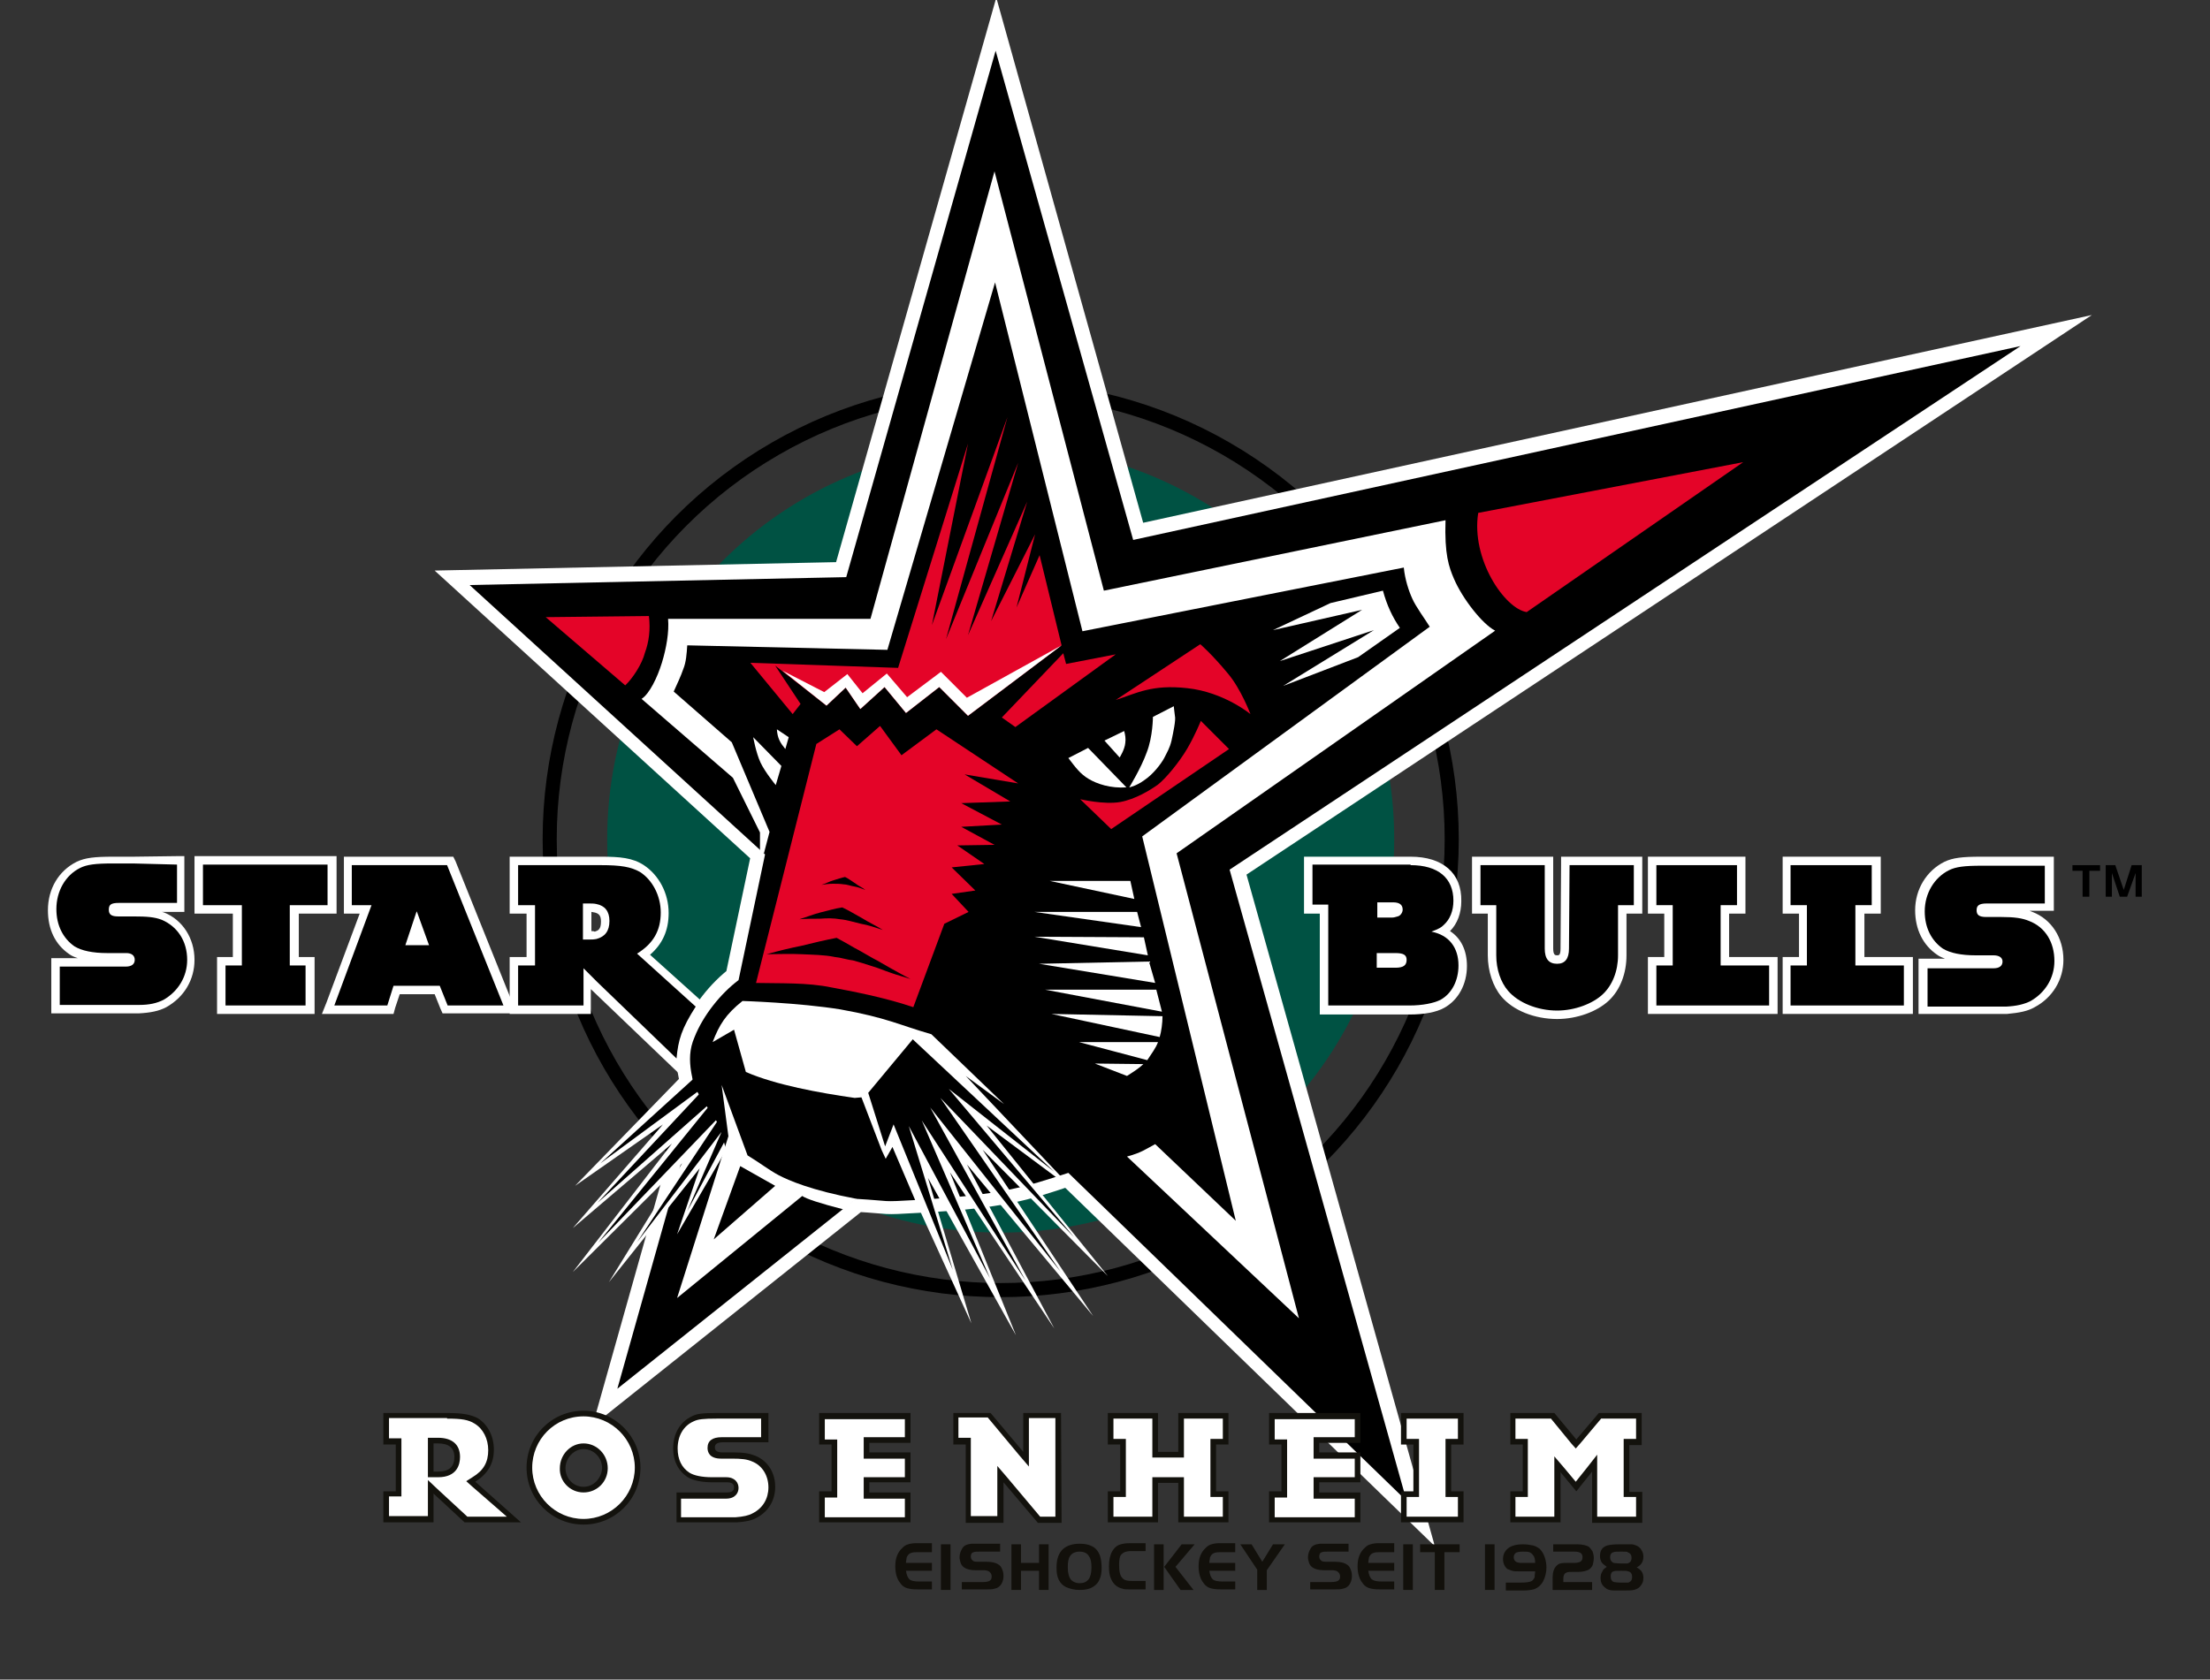 <?xml version="1.0" encoding="utf-8"?>
<!-- Generator: Adobe Illustrator 19.0.1, SVG Export Plug-In . SVG Version: 6.00 Build 0)  -->
<!DOCTYPE svg PUBLIC "-//W3C//DTD SVG 1.1//EN" "http://www.w3.org/Graphics/SVG/1.1/DTD/svg11.dtd">
<svg version="1.1" id="Ebene_1" xmlns="http://www.w3.org/2000/svg" xmlns:xlink="http://www.w3.org/1999/xlink" x="0px" y="0px"
	 viewBox="0 0 392 298" enable-background="new 0 0 392 298" xml:space="preserve">
<rect x="0" y="0" width="392" height="298" fill="#333333" stroke="none"/>
<g>
	<defs>
		<rect id="SVGID_1_" x="-127" y="-98" width="566.9" height="566.9"/>
	</defs>
	<clipPath id="SVGID_2_">
		<use xlink:href="#SVGID_1_"  overflow="visible"/>
	</clipPath>
	<path clip-path="url(#SVGID_2_)" fill="#005243" d="M247.3,148.9c0,38.5-31.2,69.8-69.8,69.8c-38.5,0-69.8-31.2-69.8-69.8
		c0-38.5,31.2-69.8,69.8-69.8C216,79.1,247.3,110.3,247.3,148.9"/>
	
		<circle clip-path="url(#SVGID_2_)" fill="none" stroke="#000000" stroke-width="2.5" stroke-miterlimit="10" cx="177.5" cy="148.9" r="80"/>
	<path clip-path="url(#SVGID_2_)" fill="#FFFFFF" d="M189.6,207.9l60,58.2l-31.4-112l140.3-92.9L201,95.7L176.7,8.8l-26.5,93.4
		l-66.8,1.4l52.4,47.8l-4.7,22.3c-3.2,2.4-6.3,6.3-7.8,10.1c-1.9,4.3,0.1,8.1,0.5,12l-14.2,50.4l42.3-33.7c6.8,0.4,4,0.6,10.9,0.2
		C178,211.9,181.8,210.5,189.6,207.9"/>
	<path clip-path="url(#SVGID_2_)" fill="none" stroke="#FFFFFF" stroke-width="5" stroke-miterlimit="6" d="M189.6,207.9l60,58.2
		l-31.4-112l140.3-92.9L201,95.7L176.7,8.8l-26.5,93.4l-66.8,1.4l52.4,47.8l-4.7,22.3c-3.2,2.4-6.3,6.3-7.8,10.1
		c-1.9,4.3,0.1,8.1,0.5,12l-14.2,50.4l42.3-33.7c6.8,0.4,4,0.6,10.9,0.2C178,211.9,181.8,210.5,189.6,207.9z"/>
	<path clip-path="url(#SVGID_2_)" d="M189.5,208.1l60,58.2l-31.4-112l140.3-92.9L201,95.8L176.6,9l-26.5,93.4l-66.8,1.4l52.4,47.8
		l-4.7,22.3c-3.2,2.4-6.3,6.3-7.8,10.1c-1.9,4.3,0.1,8.1,0.5,12l-14.2,50.4l42.3-33.7c6.8,0.4,4,0.6,10.9,0.2
		C177.9,212,181.7,210.6,189.5,208.1"/>
	<path clip-path="url(#SVGID_2_)" fill="#FFFFFF" d="M128.8,204l-8.7,15l4-11.7L108,227.5l13-21.1l-19.4,19.3l17.6-22.8l-17.6,15
		l16-18.4L102,210.4l20.4-21c0.4,4.8,3.5,6.8,5.3,10.7L128.8,204z"/>
	<path clip-path="url(#SVGID_2_)" fill="#FFFFFF" d="M136.5,147.6l-6.7-15.9l-10.3-9c0.5-1.1,1.3-2.8,1.7-4c0.5-1.2,0.6-2.7,0.7-4.2
		l35.5,0.8l19.1-65.2L192,112l57-11.3c0.2,2.1,0.9,4.2,1.5,5.5c0.6,1.4,2.3,3.7,3.1,5l-51,37.2l16.6,68.2L204.9,203
		c-1.7,0.9-2.4,1.5-5,2.2l30.5,28.7l-21.7-82.5l56.5-39.5c-2.3-1.2-5.8-5.7-7.3-9.2c-0.9-2.1-1.7-4.3-1.5-10.4l-60.6,12.5
		l-19.4-74.4l-22,79.4h-35.9c0.2,2.3-0.3,5.2-1.1,7.8c-0.8,2.6-2.2,5.5-3.6,6.4l16.2,14l4.8,9.7v3.6l0.7,0.1L136.5,147.6z"/>
	<path clip-path="url(#SVGID_2_)" fill="#FFFFFF" d="M138.1,208.5c-1.7-0.9-3.5-2.3-5.5-3.5l-4.6-12.5l1.2,9.1l-9.1,28.7l22.2-18.1
		c0.7,0.5,3.1,1.3,7.4,2.4l2.2-1.9C143.9,211.2,139.8,209.4,138.1,208.5"/>
	<polygon clip-path="url(#SVGID_2_)" fill="#E40428" points="188.3,114.5 184.4,98.5 180.3,107.8 183.6,94.8 175.8,110.2 182.2,89 
		171.7,112.7 180.6,82.1 167.8,113.4 178.7,74 165.3,110.9 171.7,78.7 159.3,118.5 133.1,117.6 140.6,126.7 142,124.9 137.5,118.1 
		146.6,125.2 150,122 152.6,125.8 156.9,121.9 160.7,126.5 166.6,121.9 171.7,127 	"/>
	<polygon clip-path="url(#SVGID_2_)" fill="#FFFFFF" points="188.3,114.5 171.5,123.8 166.9,119.2 160.9,123.7 157.3,119.5 153,123 
		150.3,119.6 146.2,122.8 138.8,119 146.6,125.2 150,122 152.6,125.8 156.9,121.9 160.7,126.5 166.6,121.9 171.7,127 	"/>
	<path clip-path="url(#SVGID_2_)" fill="#E40428" d="M180.6,139l-14.5-9.6l-6.2,4.6l-3.8-5.2l-4.1,3.6l-3.1-3l-4.1,2.6l-10.7,42.4
		c4.2,0.1,9.1-0.1,13.4,0.8c3.2,0.6,9.2,1.7,14.5,3.5l5.5-14.8l4.3-2.1l-3-3.2l4.2-0.6l-4.2-4.1l5.8-0.6l-4.8-3.3l6.6-0.1l-5.9-3.2
		l7.2-0.4l-7.2-3.8l8.7-0.3l-8.1-4.8L180.6,139z"/>
	<path clip-path="url(#SVGID_2_)" d="M149.6,156.9c0.6,0,1.3,0.3,2,0.4c0.6,0.1,1.4,0.4,1.9,0.6c-0.5-0.4-1.2-0.7-1.7-1.1
		c-0.6-0.4-1.3-0.9-1.9-1.2c-0.6,0.1-1.4,0.4-2.1,0.6c-0.7,0.2-1.4,0.6-2.1,0.8c0.6-0.1,1.4-0.2,2-0.2
		C148.3,156.8,149,156.8,149.6,156.9"/>
	<path clip-path="url(#SVGID_2_)" d="M149,163.1c1.2,0.1,2.4,0.5,3.7,0.8c1.2,0.2,2.7,0.7,3.9,1.1c-1.1-0.7-2.6-1.4-3.7-2.1
		c-1.1-0.6-2.4-1.4-3.5-1.9c-1.4,0.2-2.6,0.6-3.9,0.9c-1.2,0.3-2.4,0.8-3.7,1.2c1.2-0.1,2.5-0.1,3.7-0.1
		C146.7,162.9,147.9,162.9,149,163.1"/>
	<path clip-path="url(#SVGID_2_)" d="M148.1,169.8c-1.9-0.4-4-0.4-6-0.5c-1.9-0.1-4.1,0-6.1,0c2.1-0.6,4.2-1.1,6.2-1.5
		c2-0.5,4.1-1,6.2-1.4c1.1,0.6,2.2,1.2,3.2,1.8c1,0.5,2.1,1.2,3.2,1.8c1,0.5,2.1,1.2,3.2,1.8c1.1,0.6,2.3,1.3,3.5,1.9
		c-1.2-0.4-2.4-0.7-3.5-1.1c-1.2-0.4-2.3-0.9-3.4-1.2c-1.2-0.4-2.2-0.7-3.3-1C150.3,170.3,149.2,169.9,148.1,169.8"/>
	<path clip-path="url(#SVGID_2_)" fill="#FFFFFF" d="M202.8,188.8l-8.6-0.1l5.7,2.2C201,190.2,202.1,189.5,202.8,188.8"/>
	<path clip-path="url(#SVGID_2_)" fill="#FFFFFF" d="M205.4,184.9h-14l12.1,3.2C204.2,187,205,186,205.4,184.9"/>
	<path clip-path="url(#SVGID_2_)" fill="#FFFFFF" d="M206.2,180.3l-19.7-0.4l19.2,4.1C206,183,206.2,181.5,206.2,180.3"/>
	<polygon clip-path="url(#SVGID_2_)" fill="#FFFFFF" points="206.1,179.5 205.1,175.6 185.4,175.6 	"/>
	<polygon clip-path="url(#SVGID_2_)" fill="#FFFFFF" points="203.8,170.6 184.3,171 204.9,174.4 	"/>
	<polygon clip-path="url(#SVGID_2_)" fill="#FFFFFF" points="202.9,166.3 183.5,166.2 203.6,169.5 	"/>
	<polygon clip-path="url(#SVGID_2_)" fill="#FFFFFF" points="201.7,161.8 183.5,161.8 202.4,164.5 	"/>
	<polygon clip-path="url(#SVGID_2_)" fill="#FFFFFF" points="200.5,156.3 186.2,156.3 201.2,159.5 	"/>
	<path clip-path="url(#SVGID_2_)" fill="#FFFFFF" d="M149.1,179.1c-7.4-1.2-17.4-1.5-17.4-1.5c-3,2.4-4.1,4.2-5.3,7.3l3.8-2.2
		l2.1,7.5c5.3,2.3,13,3.7,19.3,4.6l1.2-0.1l3.6,9.4l0.7,1.5l1.2-2.1l4.1,9.6l9.9,21.7l-7.7-25.8l15.6,27.9l-11.7-28.9l18.5,27.7
		l-15.5-29.1l22.4,26.9L174.3,204l22.2,22.4L175,199.7l15.6,11.6l-19.3-20.4l6.8,5l-12.9-12.4C159.3,181.8,157.4,180.6,149.1,179.1"
		/>
	<path clip-path="url(#SVGID_2_)" fill="#E40428" d="M309.2,82l-38.4,26.6c-3.9-0.6-9.9-9.4-8.6-17.6L309.2,82z"/>
	<path clip-path="url(#SVGID_2_)" fill="#FFFFFF" d="M248.3,111.4c-1.3-1.9-2.3-4-3-6.6L236,107l-10.2,4.8l15.8-3.6l-14.6,9.1
		l16.7-5.5l-16.1,9.9l13.3-5.1L248.3,111.4z"/>
	<path clip-path="url(#SVGID_2_)" fill="#E40428" d="M115.1,109.3l-18.3,0.2l14.1,12.1c1.3-1.2,3-3.8,3.5-5.8
		C115.1,113.9,115.4,111.7,115.1,109.3"/>
	<polygon clip-path="url(#SVGID_2_)" fill="#E40428" points="188.6,115.9 189.1,117.8 197.9,116.1 180.1,129 177.7,127.3 	"/>
	<path clip-path="url(#SVGID_2_)" fill="#E40428" d="M218,132.9l-20.9,14.2l-5.5-5.3c0,0,4.2,1,7.1,0.5c2.7-0.5,5.3-2.1,6.7-3.1
		c1.4-1.1,3.8-4,5.2-6.4c1.4-2.4,2.4-4.9,2.4-4.9L218,132.9z"/>
	<path clip-path="url(#SVGID_2_)" fill="#E40428" d="M212.9,114.3l-15,9.9c3.7-1.2,6.4-2.8,12.7-2.1c6.5,0.7,11.2,4.6,11.2,4.6
		s-1.7-4.5-4-7.2C214.9,116,212.9,114.3,212.9,114.3"/>
	<path clip-path="url(#SVGID_2_)" fill="#FFFFFF" d="M208.2,125.3l-3.7,1.9c0,0,0,3.5-1.1,6.3c-1,2.8-3.1,6.2-3.1,6.2
		s1.2-0.2,2.7-1.3c1.5-1,2.9-2.8,3.5-3.9c0.5-1,1-1.8,1.3-3.1c0.3-1.4,0.8-3.7,0.6-4.4C208.3,126.3,208.2,125.3,208.2,125.3"/>
	<path clip-path="url(#SVGID_2_)" fill="#FFFFFF" d="M193,132.7l-3.5,1.8c1.3,1.7,2.1,2.8,3.6,3.7c1.5,0.9,3.9,1.7,6.7,1.5
		L193,132.7z"/>
	<path clip-path="url(#SVGID_2_)" fill="#FFFFFF" d="M199.4,129.7l-3.5,1.7l2.7,3c0,0,0.9-1.4,1-2.6
		C199.7,131.1,199.6,130.4,199.4,129.7"/>
	<path clip-path="url(#SVGID_2_)" fill="#FFFFFF" d="M139.9,130.8l-2.1-1.4c0.1,1.6,0.6,2.4,1.5,3.5L139.9,130.8z"/>
	<path clip-path="url(#SVGID_2_)" fill="#FFFFFF" d="M133.6,130.8l5,5.1l-1,3.4c0,0-1.9-2.3-2.7-4
		C134.1,133.6,133.6,130.8,133.6,130.8"/>
	<polygon clip-path="url(#SVGID_2_)" points="161.9,184.4 154,193.9 157,203.4 158.5,199.5 169,225.3 161.2,199.8 175.6,226.8 
		163.5,198.8 181.9,227.2 165,196.5 188.1,225.6 166.8,194.8 190.5,219.5 168.3,193.2 187,207.9 	"/>
	<polygon clip-path="url(#SVGID_2_)" points="127.8,191.5 128.5,199.8 128.7,202.2 121.9,214.9 128,200.8 113,220.4 128.2,197.5 
		106.1,220.5 126.7,195.1 106,213.4 125.9,192.1 106.5,206.4 124,190.5 	"/>
	<polygon clip-path="url(#SVGID_2_)" points="137.5,210.4 126.6,219.9 131.3,206.9 	"/>
	<path clip-path="url(#SVGID_2_)" d="M341.2,179.2v-8.3h12.4c0.8,0,0.8-0.2,0.8-0.4c0-0.2-0.3-0.3-0.8-0.3h-3.2
		c-2.6,0-4.8-0.5-6.2-1.3c-2.3-1.6-3.6-4.2-3.6-7.3c0-3.5,1.8-6.5,4.7-7.9c1.4-0.6,2.9-0.9,6.2-0.9h12.1v8.3h-11c-1,0-1,0.2-1,0.5
		c0,0.2,0,0.4,1,0.4h2.7c2.4,0,3.8,0.2,5.2,0.8c3.1,1.2,5,4.1,5,7.8c0,3.3-1.7,6.1-4.6,7.7c-1.2,0.6-2.6,0.9-4.7,1.1l0,0H341.2z"/>
	<path clip-path="url(#SVGID_2_)" fill="#FFFFFF" d="M362.7,153.5v6.8h-10.3c-1.4,0-1.8,0.4-1.8,1.2c0,0.8,0.4,1.2,1.7,1.2h2.7
		c2.3,0,3.7,0.2,4.9,0.7c2.9,1.1,4.5,3.8,4.5,7.1c0,3-1.6,5.6-4.2,7.1c-1.2,0.6-2.5,0.9-4.4,1H354h-12.1v-6.8h11.7
		c1,0,1.6-0.4,1.6-1.2c0-0.7-0.6-1.1-1.6-1.1h-3.2c-2.5,0-4.5-0.4-5.8-1.2c-2-1.4-3.2-3.7-3.2-6.6c0-3.2,1.7-6,4.3-7.3
		c1.2-0.6,2.7-0.8,5.8-0.8h3.6H362.7 M364.2,152h-1.5H355h-3.6c-3.4,0-5,0.2-6.5,0.9c-3.2,1.6-5.2,4.9-5.2,8.6
		c0,3.4,1.4,6.2,3.9,7.9l0,0l0,0c0.4,0.3,0.9,0.5,1.4,0.7h-3.2h-1.5v1.5v6.8v1.5h1.5H354h1.8h0.1l0.1,0c2.2-0.2,3.7-0.5,4.9-1.2
		c3.2-1.7,5.1-4.9,5.1-8.4c0-3.9-2.1-7.2-5.5-8.5c-0.2-0.1-0.3-0.1-0.5-0.2h2.8h1.5v-1.5v-6.8V152z"/>
	<polygon clip-path="url(#SVGID_2_)" points="316.9,179.2 316.9,170.6 319.8,170.6 319.8,161.4 316.9,161.4 316.9,152.7 
		332.8,152.7 332.8,161.4 329.9,161.4 329.9,170.6 338.5,170.6 338.5,179.2 	"/>
	<path clip-path="url(#SVGID_2_)" fill="#FFFFFF" d="M332,153.5v7.1h-2.9v10.7h8.6v7.1h-20.1v-7.1h2.9v-10.7h-2.9v-7.1H332z
		 M333.5,152H332h-14.3h-1.5v1.5v7.1v1.5h1.5h1.4v7.7h-1.4h-1.5v1.5v7.1v1.5h1.5h20.1h1.5v-1.5v-7.1v-1.5h-1.5h-7.1v-7.7h1.4h1.5
		v-1.5v-7.1V152z"/>
	<polygon clip-path="url(#SVGID_2_)" points="293,179.2 293,170.6 295.9,170.6 295.9,161.4 293,161.4 293,152.7 308.8,152.7 
		308.8,161.4 306,161.4 306,170.6 314.5,170.6 314.5,179.2 	"/>
	<path clip-path="url(#SVGID_2_)" fill="#FFFFFF" d="M308.1,153.5v7.1h-2.9v10.7h8.6v7.1h-20v-7.1h2.9v-10.7h-2.9v-7.1H308.1z
		 M309.6,152h-1.5h-14.3h-1.5v1.5v7.1v1.5h1.5h1.4v7.7h-1.4h-1.5v1.5v7.1v1.5h1.5h20h1.5v-1.5v-7.1v-1.5h-1.5h-7.1v-7.7h1.4h1.5
		v-1.5v-7.1V152z"/>
	<path clip-path="url(#SVGID_2_)" d="M276.2,180c-3.7,0-7.3-1.5-9.3-3.7c-1.4-1.7-2.3-4.2-2.3-6.8v-8.1h-2.8v-8.6h12.9v15.5
		c0,2,1,2,1.4,2c0.4,0,1.3,0,1.3-2l0.1-15.5h12.9v8.6h-2.8v8.1c0,3-1.1,5.7-2.9,7.5C282.9,178.8,279.5,180,276.2,180"/>
	<path clip-path="url(#SVGID_2_)" fill="#FFFFFF" d="M289.8,153.5v7.1H287v8.9c0,2.8-1,5.3-2.7,6.9c-1.8,1.7-5,2.9-8.1,2.9
		c-3.5,0-6.9-1.4-8.7-3.5c-1.3-1.5-2.1-3.8-2.1-6.3v-8.9h-2.8v-7.1H274v14.8c0,1.8,0.7,2.7,2.2,2.7c1.4,0,2.1-0.9,2.1-2.7l0.1-14.8
		H289.8 M291.3,152h-1.5h-11.4h-1.5l0,1.5l-0.1,14.8c0,1.2-0.3,1.2-0.6,1.2c-0.3,0-0.7,0-0.7-1.2v-14.8V152H274h-11.4h-1.5v1.5v7.1
		v1.5h1.5h1.3v7.4c0,2.8,0.9,5.5,2.4,7.3c2.1,2.5,5.9,4,9.9,4c3.5,0,7.1-1.3,9.2-3.3c2-1.9,3.1-4.8,3.1-8v-7.4h1.3h1.5v-1.5v-7.1
		V152z"/>
	<path clip-path="url(#SVGID_2_)" d="M234.9,179.2v-17.9h-2.8v-8.6h18.1c5.3,0,8.4,2.6,8.4,7.1c0,2-0.7,3.7-1.9,4.9
		c-0.2,0.2-0.4,0.4-0.7,0.6c2.3,1.1,3.5,3.2,3.5,6.1c0,2.9-1.4,5.5-3.6,6.8c-1.2,0.7-3.4,1.1-5.8,1.1H234.9z M247.4,170.9
		c1.3,0,1.3-0.3,1.3-0.6c0-0.2,0-0.5-1.3-0.5h-2.5v1.1H247.4z M246.8,162.1c0.3,0,0.4,0,0.7-0.2c0.2-0.1,0.4-0.3,0.4-0.5
		c0-0.3,0-0.5-1-0.5h-2.1v1.2H246.8z"/>
	<path clip-path="url(#SVGID_2_)" fill="#FFFFFF" d="M250.2,153.5c4.9,0,7.6,2.3,7.6,6.3c0,1.8-0.6,3.3-1.7,4.3
		c-0.5,0.5-0.9,0.7-2.2,1.2c3.1,0.6,4.8,2.8,4.8,6c0,2.7-1.2,5-3.2,6.1c-1.2,0.6-3.2,1-5.5,1h-3.2h-11.2v-17.9h-2.8v-7.1h14H250.2
		 M244.2,162.8h2.3h0.4c0.4,0,0.6-0.1,1-0.2c0.5-0.1,0.9-0.7,0.9-1.2c0-0.9-0.6-1.3-1.7-1.3h-0.1h-0.4h-2.3V162.8 M244.2,171.7h2.7
		h0.6c1.4,0,2-0.4,2-1.4c0-0.9-0.6-1.2-2-1.2h-0.6h-2.7V171.7 M250.2,152h-3.4h-14h-1.5v1.5v7.1v1.5h1.5h1.3v16.4v1.5h1.5h11.2h3.2
		c2.6,0,4.8-0.4,6.2-1.2c2.5-1.4,4-4.2,4-7.4c0-2.7-1-4.9-3-6.2c1.3-1.3,2-3.2,2-5.3C259.3,154.9,255.9,152,250.2,152"/>
	<path clip-path="url(#SVGID_2_)" d="M79,179.1l-1.4-3.5h-7.2l-1.1,3.5H58.2l6.6-17.8h-3.1v-8.6h18.1l10.6,26.4H79z M75,167l-1.1-3
		l-1,3H75z"/>
	<path clip-path="url(#SVGID_2_)" fill="#FFFFFF" d="M79.3,153.5l10,24.9h-9.9l-1.4-3.5H74h-4.2l-1.1,3.5h-9.4l6.6-17.8h-3.5v-7.1
		H74H79.3z M71.9,167.7H74h2.1l-2.1-5.8l-0.1-0.2L71.9,167.7 M80.4,152h-1H74H62.5H61v1.5v7.1v1.5h1.5h1.3l-5.9,15.8l-0.8,2h2.2h9.4
		h1.1l0.3-1.1l0.8-2.4H74h3.1l1,2.5l0.4,0.9h1h9.9h2.2l-0.8-2.1l-10-24.9L80.4,152z"/>
	<polygon clip-path="url(#SVGID_2_)" points="39.2,179.1 39.2,170.6 42.1,170.6 42.1,161.4 35.2,161.4 35.2,152.7 58.8,152.7 
		58.8,161.4 52.2,161.4 52.2,170.6 55,170.6 55,179.1 	"/>
	<path clip-path="url(#SVGID_2_)" fill="#FFFFFF" d="M58.1,153.4v7.2h-6.7v10.7h2.8v7.1H40v-7.1h2.9v-10.7H36v-7.2H58.1z
		 M59.6,151.9h-1.5H36h-1.5v1.5v7.2v1.5H36h5.3v7.7H40h-1.5v1.5v7.1v1.5H40h14.3h1.5v-1.5v-7.1v-1.5h-1.5h-1.3v-7.7h5.2h1.5v-1.5
		v-7.2V151.9z"/>
	<path clip-path="url(#SVGID_2_)" d="M9.8,179.1v-8.3h12.4c0.4,0,0.8-0.1,0.8-0.4c0-0.2,0-0.4-0.8-0.4H19c-2.8,0-4.9-0.4-6.2-1.3
		c-2.3-1.7-3.5-4.2-3.5-7.3c0-3.6,1.7-6.5,4.7-7.9c1.4-0.6,2.9-0.9,6.2-0.9h3.6l8.5-0.1v8.3h-11c-0.9,0-1,0.1-1,0.1c0,0,0,0.1,0,0.3
		c0,0.3,0,0.5,1,0.5h2.7c2.2,0,3.7,0.1,5.2,0.7c3.1,1.3,4.9,4.2,4.9,7.8c0,3.3-1.7,6.1-4.6,7.8c-1.3,0.6-2.7,1-4.7,1l0,0H9.8z"/>
	<path clip-path="url(#SVGID_2_)" fill="#FFFFFF" d="M31.4,153.4v6.8H21.1c-1.4,0-1.8,0.3-1.8,1.2c0,0.9,0.5,1.2,1.7,1.2h2.7
		c2.3,0,3.7,0.1,5,0.6c2.8,1.2,4.5,3.8,4.5,7.1c0,3-1.6,5.6-4.2,7.1c-1.2,0.6-2.5,0.9-4.3,0.9h-1.9H10.6v-6.8h11.7
		c1,0,1.6-0.4,1.6-1.2c0-0.8-0.6-1.2-1.5-1.2H19c-2.5,0-4.5-0.4-5.8-1.2c-2-1.4-3.2-3.7-3.2-6.6c0-3.2,1.6-6,4.2-7.3
		c1.2-0.6,2.7-0.8,5.8-0.8h3.6L31.4,153.4 M32.9,151.9l-1.5,0l-7.7,0.1h-3.6c-3.4,0-5,0.2-6.5,0.9c-3.2,1.6-5.1,4.8-5.1,8.6
		c0,3.4,1.3,6.1,3.8,7.8l0,0l0,0c0.4,0.3,0.9,0.5,1.5,0.7h-3.3H9.1v1.5v6.8v1.5h1.5h12.1h1.9h0l0,0c2-0.1,3.6-0.4,4.9-1.1l0,0l0,0
		c3.2-1.8,5-4.9,5-8.4c0-3.8-2.1-7.1-5.4-8.4c-0.1,0-0.2-0.1-0.4-0.1h2.5h1.5v-1.5v-6.8V151.9z"/>
	<path clip-path="url(#SVGID_2_)" d="M105.2,174.8l-1.1-1.1v5.5H91.2v-8.6h3v-9.2h-3v-8.6h15.4c3.8,0,5.6,0.3,7.3,1.3
		c2.5,1.6,4,4.6,4,7.8c0,3.1-1.2,5.5-3.7,7.4l10.1,9.2l-0.3,0.5c-2.4,3.8-2.9,5.6-3.3,8.9l-0.2,1.5L105.2,174.8z M104.4,166
		c0.5,0,0.9,0,1.2-0.1c1.2-0.3,1.7-1,1.7-2.5c0-1.3-0.5-2-1.7-2.3c-0.4-0.1-0.8-0.1-1.2-0.1h-0.3v5H104.4z"/>
	<path clip-path="url(#SVGID_2_)" fill="#FFFFFF" d="M106.6,153.5c3.5,0,5.3,0.3,6.9,1.2c2.2,1.4,3.7,4.2,3.7,7.2
		c0,3.2-1.3,5.5-4.2,7.3l10.4,9.4c-2.5,3.9-3.1,5.9-3.4,9.2l-14.1-13.6l-2.4-2.4v6.6H91.9v-7.1h3v-10.7h-3v-7.1h13.8H106.6
		 M103.4,166.7h1c0.5,0,0.9,0,1.4-0.1c1.5-0.4,2.3-1.4,2.3-3.2c0-1.7-0.8-2.7-2.3-3c-0.4-0.1-0.9-0.1-1.4-0.1h-1V166.7 M106.6,152
		h-0.8H91.9h-1.5v1.5v7.1v1.5h1.5h1.5v7.7h-1.5h-1.5v1.5v7.1v1.5h1.5h11.4h1.5v-1.5v-2.9l14,13.4l2.2,2.1l0.3-3
		c0.3-2.9,0.7-4.7,3.2-8.6l0.7-1.1l-0.9-0.8l-9-8.1c2.2-1.9,3.3-4.3,3.3-7.4c0-3.5-1.7-6.7-4.4-8.5l0,0l0,0
		C112.2,152.2,110,152,106.6,152 M104.9,165.2v-3.4c0.2,0,0.4,0.1,0.6,0.1c0.7,0.2,1.1,0.5,1.1,1.6c0,1.4-0.5,1.6-1.1,1.8
		C105.3,165.2,105.1,165.2,104.9,165.2"/>
	<polygon clip-path="url(#SVGID_2_)" points="369.4,154.5 367.6,154.5 367.6,153.5 372.5,153.5 372.5,154.5 370.6,154.5 
		370.6,159.1 369.4,159.1 	"/>
	<polygon clip-path="url(#SVGID_2_)" points="375.2,153.5 376.7,157.9 378.1,153.5 379.9,153.5 379.9,159.1 378.8,159.1 
		378.8,154.9 377.3,159.1 376,159.1 374.6,154.9 374.6,159.1 373.5,159.1 373.5,153.5 	"/>
	<path clip-path="url(#SVGID_2_)" fill="#FFFFFF" d="M82.7,269.7l-6.2-5.8v5.8h-7.9v-4.5h2.2v-9.3h-2.2v-4.6h10.8
		c2.7,0,4,0.2,5.1,0.9c1.6,1,2.6,3,2.6,5.1c0,2.3-0.9,3.9-3,5.2l-0.6,0.4l7.7,6.8H82.7z M76.4,261.6h1.3c2.2,0,3.4-1,3.4-3.1
		c0-1.3-0.6-2.9-3.4-2.9h-1.3V261.6z"/>
	<path clip-path="url(#SVGID_2_)" fill="#13120D" d="M79.3,251.7c2.6,0,3.8,0.2,4.9,0.9c1.5,0.9,2.4,2.7,2.4,4.7
		c0,2.1-0.8,3.6-2.8,4.8l-1.1,0.7l1,0.9l6.2,5.4h-7l-5.3-4.9l-1.7-1.6v2.3v4.1H69v-3.5h1.2h1v-1v-8.3v-1h-1H69v-3.6H79.3
		 M75.9,262.1h1h0.8c3.4,0,3.9-2.3,3.9-3.6c0-2.2-1.4-3.4-3.9-3.4h-0.8h-1v1v5V262.1 M79.3,250.7H68v5.6h2.2v8.3H68v5.5h8.9V265
		l5.5,5.1h10l-8.1-7.2c2.2-1.4,3.3-3.2,3.3-5.7c0-2.4-1.1-4.5-2.9-5.6C83.5,251,82.1,250.7,79.3,250.7 M76.9,261.1v-5h0.8
		c1.9,0,2.9,0.8,2.9,2.4c0,1.7-0.9,2.6-2.9,2.6H76.9z"/>
	<path clip-path="url(#SVGID_2_)" fill="#FFFFFF" d="M103.5,270.1c-5.3,0-9.6-4.3-9.6-9.6c0-5.3,4.3-9.6,9.6-9.6
		c5.3,0,9.6,4.3,9.6,9.6C113.1,265.8,108.8,270.1,103.5,270.1 M103.5,256.6c-2.1,0-3.7,1.7-3.7,3.9c0,2.1,1.7,3.8,3.7,3.8
		c2.1,0,3.8-1.7,3.8-3.8C107.2,258.3,105.5,256.6,103.5,256.6"/>
	<path clip-path="url(#SVGID_2_)" fill="#13120D" d="M103.5,251.3c5,0,9.1,4.1,9.1,9.1c0,5-4.1,9.1-9.1,9.1c-5,0-9.1-4.1-9.1-9.1
		C94.4,255.4,98.4,251.3,103.5,251.3 M103.5,264.8c2.4,0,4.3-1.9,4.3-4.3c0-2.4-1.9-4.4-4.3-4.4c-2.3,0-4.2,2-4.2,4.4
		C99.2,262.8,101.1,264.8,103.5,264.8 M103.5,250.3c-5.6,0-10.1,4.5-10.1,10.1c0,5.6,4.5,10.1,10.1,10.1c5.6,0,10.1-4.5,10.1-10.1
		C113.6,254.9,109.1,250.3,103.5,250.3 M103.5,263.8c-1.8,0-3.2-1.5-3.2-3.3c0-1.8,1.5-3.4,3.2-3.4c1.8,0,3.3,1.5,3.3,3.4
		C106.7,262.3,105.3,263.8,103.5,263.8"/>
	<path clip-path="url(#SVGID_2_)" fill="#FFFFFF" d="M120.4,269.7v-4.3h8.5c1.6,0,1.7-1.1,1.7-1.4c0-0.3-0.1-1.4-1.7-1.4h-2.5
		c-1.9,0-3.3-0.3-4.3-0.9c-1.5-1-2.3-2.6-2.3-4.7c0-2.4,1.1-4.3,3.1-5.2c0.9-0.5,1.9-0.6,4.3-0.6h8.3v4.3h-7.5c-0.6,0-2,0-2,1.4
		c0,1.4,1.4,1.4,1.9,1.4h2c1.7,0,2.7,0.2,3.7,0.5c2,0.8,3.2,2.8,3.2,5c0,2.2-1.1,4-3.1,5c-0.8,0.4-1.8,0.7-3.2,0.7
		c-0.3,0-0.5,0-1.2,0H120.4z"/>
	<path clip-path="url(#SVGID_2_)" fill="#13120D" d="M135,251.7v3.3h-7c-1.6,0-2.5,0.6-2.5,1.9c0,0.7,0.3,1.9,2.4,1.9h2
		c1.6,0,2.6,0.1,3.5,0.5c1.8,0.7,2.9,2.5,2.9,4.6c0,2-1,3.7-2.8,4.6c-0.7,0.4-1.7,0.6-3,0.7c-0.3,0-0.4,0-1.3,0h-8.4v-3.3h8
		c1.6,0,2.2-1,2.2-1.9c0-0.9-0.6-1.9-2.2-1.9h-2.5c-1.8,0-3.2-0.3-4-0.8c-1.4-0.9-2.1-2.4-2.1-4.3c0-2.2,1-4,2.8-4.8
		c0.8-0.4,1.8-0.5,4.1-0.5h2.8H135 M136,250.7h-6h-2.8c-2.4,0-3.6,0.1-4.5,0.6c-2.1,1-3.3,3.1-3.3,5.7c0,2.2,0.9,4,2.6,5.1
		c1,0.6,2.5,0.9,4.5,0.9h2.5c0.8,0,1.2,0.3,1.2,0.9c0,0.6-0.4,0.9-1.2,0.9h-9v5.3h9.4c0.9,0,1.1,0,1.4,0c1.4-0.1,2.5-0.3,3.4-0.8
		c2.1-1.1,3.3-3.1,3.3-5.5c0-2.5-1.3-4.6-3.5-5.5c-1-0.4-2-0.6-3.8-0.6h-2c-1,0-1.4-0.3-1.4-0.9c0-0.6,0.4-0.9,1.5-0.9h8V250.7z"/>
	<polygon clip-path="url(#SVGID_2_)" fill="#FFFFFF" points="145.7,269.7 145.7,265.1 147.9,265.1 147.9,255.8 145.7,255.8 
		145.7,251.2 161,251.2 161,255.5 153.6,255.5 153.6,258.3 161,258.3 161,262.6 153.6,262.6 153.6,265.4 161,265.4 161,269.7 	"/>
	<path clip-path="url(#SVGID_2_)" fill="#13120D" d="M160.5,251.7v3.3h-6.3h-1v1v1.8v1h1h6.3v3.3h-6.3h-1v1v1.8v1h1h6.3v3.3h-14.2
		v-3.5h1.2h1v-1v-8.3v-1h-1h-1.2v-3.6H160.5z M161.5,250.7h-16.2v5.6h2.2v8.3h-2.2v5.5h16.2v-5.3h-7.3v-1.8h7.3v-5.3h-7.3V256h7.3
		V250.7z"/>
	<polygon clip-path="url(#SVGID_2_)" fill="#FFFFFF" points="184.3,269.7 177.5,261.6 177.5,269.7 171.8,269.7 171.8,255.8 
		169.6,255.8 169.6,251.2 175.5,251.2 182.1,259 182.1,251.2 187.7,251.2 187.7,269.7 	"/>
	<path clip-path="url(#SVGID_2_)" fill="#13120D" d="M187.2,251.7l0,17.4h-2.7l-5.8-6.9l-1.8-2.1v2.7v6.2h-4.7v-12.9v-1h-1h-1.2
		v-3.6h5.2l5.5,6.6l1.8,2.1v-2.7v-5.9H187.2z M188.2,250.7h-6.7v6.9l-5.8-6.9h-6.6v5.6h2.2v13.9h6.7v-7.2l6.1,7.2h4.2L188.2,250.7z"
		/>
	<polygon clip-path="url(#SVGID_2_)" fill="#FFFFFF" points="209.5,269.7 209.5,262.7 204.9,262.7 204.9,269.7 197,269.7 197,265.1 
		199.2,265.1 199.2,255.8 197,255.8 197,251.2 204.9,251.2 204.9,258.2 209.5,258.2 209.5,251.2 217.4,251.2 217.4,255.8 
		215.2,255.8 215.2,265.1 217.4,265.1 217.4,269.7 	"/>
	<path clip-path="url(#SVGID_2_)" fill="#13120D" d="M216.9,251.7v3.6h-1.2h-1v1v8.3v1h1h1.2v3.5H210v-6v-1h-1h-3.6h-1v1v6h-6.9
		v-3.5h1.2h1v-1v-8.3v-1h-1h-1.2v-3.6h6.9v5.9v1h1h3.6h1v-1v-5.9H216.9z M217.9,250.7H209v6.9h-3.6v-6.9h-8.9v5.6h2.2v8.3h-2.2v5.5
		h8.9v-7h3.6v7h8.9v-5.5h-2.2v-8.3h2.2V250.7z"/>
	<polygon clip-path="url(#SVGID_2_)" fill="#FFFFFF" points="225.6,269.7 225.6,265.1 227.8,265.1 227.8,255.8 225.6,255.8 
		225.6,251.2 240.8,251.2 240.8,255.5 233.5,255.5 233.5,258.3 240.8,258.3 240.8,262.6 233.5,262.6 233.5,265.4 240.8,265.4 
		240.8,269.7 	"/>
	<path clip-path="url(#SVGID_2_)" fill="#13120D" d="M240.3,251.7v3.3H234h-1v1v1.8v1h1h6.3v3.3H234h-1v1v1.8v1h1h6.3v3.3h-14.2
		v-3.5h1.2h1v-1v-8.3v-1h-1h-1.2v-3.6H240.3z M241.3,250.7h-16.2v5.6h2.2v8.3h-2.2v5.5h16.2v-5.3H234v-1.8h7.3v-5.3H234V256h7.3
		V250.7z"/>
	<polygon clip-path="url(#SVGID_2_)" fill="#FFFFFF" points="249,269.7 249,265.1 251.3,265.1 251.3,255.8 249,255.8 249,251.2 
		259.1,251.2 259.1,255.8 256.9,255.8 256.9,265.1 259.1,265.1 259.1,269.7 	"/>
	<path clip-path="url(#SVGID_2_)" fill="#13120D" d="M258.6,251.7v3.6h-1.2h-1v1v8.3v1h1h1.2v3.5h-9.1v-3.5h1.2h1v-1v-8.3v-1h-1
		h-1.2v-3.6H258.6z M259.6,250.7h-11.1v5.6h2.2v8.3h-2.2v5.5h11.1v-5.5h-2.2v-8.3h2.2V250.7z"/>
	<polygon clip-path="url(#SVGID_2_)" fill="#FFFFFF" points="282.8,269.7 282.8,259.7 279.5,263.8 276.2,259.9 276.2,269.7 
		268.4,269.7 268.4,265.1 270.6,265.1 270.6,255.8 268.4,255.8 268.4,251.2 275.4,251.2 279.5,256.2 283.8,251.2 290.7,251.2 
		290.7,255.8 288.5,255.8 288.5,265.1 290.6,265.1 290.6,269.7 	"/>
	<path clip-path="url(#SVGID_2_)" fill="#13120D" d="M290.2,251.7v3.6H289h-1v1v8.3v1h1h1.2v3.5h-6.9v-8.1v-2.9l-1.8,2.3l-2,2.5
		l-2-2.4l-1.8-2.1v2.8v7.9h-6.9v-3.5h1.2h1v-1v-8.3v-1h-1h-1.2v-3.6h6.3l3.6,4.4l0.8,0.9l0.8-0.9l3.7-4.4H290.2z M291.2,250.7h-7.6
		l-4,4.7l-3.9-4.7h-7.8v5.6h2.2v8.3h-2.2v5.5h8.9v-8.9l2.8,3.4l2.8-3.5v9.1h8.9v-5.5H289v-8.3h2.2V250.7z"/>
	<path clip-path="url(#SVGID_2_)" fill="#12100B" d="M165.3,274v1.4H163c-0.6,0-1,0-1.3,0.1c-0.3,0.1-0.5,0.2-0.7,0.5
		c-0.1,0.2-0.2,0.3-0.2,0.5c0,0.2-0.1,0.4-0.1,0.8h4.6v1.4h-4.6c0.1,0.7,0.3,1.2,0.6,1.5c0.3,0.3,0.9,0.4,1.8,0.4h2.2v1.4H163
		c-0.6,0-1.1,0-1.6-0.1c-0.7-0.1-1.3-0.4-1.7-1c-0.6-0.7-0.9-1.8-0.9-3c0-1.4,0.4-2.5,1.3-3.3c0.3-0.3,0.6-0.5,1-0.6
		c0.3-0.1,0.8-0.2,1.4-0.2H165.3z"/>
	<rect x="166.9" y="274" clip-path="url(#SVGID_2_)" fill="#12100B" width="1.7" height="8.1"/>
	<path clip-path="url(#SVGID_2_)" fill="#12100B" d="M170.6,282.1v-1.4h3.7c0.6,0,1-0.1,1.2-0.2c0.3-0.2,0.4-0.4,0.4-0.8
		c0-0.4-0.2-0.7-0.5-0.9c-0.2-0.1-0.5-0.2-0.9-0.2H173c-0.9,0-1.6-0.2-2-0.5c-0.3-0.2-0.5-0.5-0.6-0.8c-0.1-0.3-0.2-0.7-0.2-1
		c0-0.6,0.2-1.1,0.5-1.6c0.3-0.5,0.8-0.7,1.6-0.8c0.2,0,0.6,0,1.1,0h4v1.4h-3.6c-0.5,0-0.9,0-1.1,0.1c-0.4,0.1-0.5,0.4-0.5,0.8
		c0,0.4,0.2,0.6,0.5,0.8c0.2,0.1,0.5,0.1,1,0.1h1.3c0.7,0,1.2,0.1,1.5,0.2c0.6,0.2,1,0.5,1.2,1c0.2,0.4,0.3,0.8,0.3,1.3
		c0,0.5-0.1,0.9-0.3,1.3c-0.3,0.6-0.8,0.9-1.4,1c-0.3,0.1-0.8,0.1-1.4,0.1H170.6z"/>
	<polygon clip-path="url(#SVGID_2_)" fill="#12100B" points="186,274 186,282.1 184.3,282.1 184.3,278.7 181.1,278.7 181.1,282.1 
		179.4,282.1 179.4,274 181.1,274 181.1,277.3 184.3,277.3 184.3,274 	"/>
	<path clip-path="url(#SVGID_2_)" fill="#12100B" d="M191.5,273.9c0.8,0,1.5,0.1,2.1,0.4c0.7,0.3,1.2,0.9,1.5,1.7
		c0.2,0.6,0.3,1.3,0.3,2.2c0,0.8-0.1,1.5-0.4,2.1c-0.3,0.7-0.9,1.2-1.6,1.5c-0.5,0.2-1.2,0.3-1.9,0.3c-0.9,0-1.7-0.2-2.4-0.5
		c-0.6-0.3-1-0.7-1.3-1.3c-0.3-0.6-0.4-1.3-0.4-2.2c0-1.5,0.4-2.6,1.2-3.3C189.3,274.2,190.3,273.9,191.5,273.9 M191.5,275.3
		c-0.8,0-1.4,0.3-1.7,0.8c-0.3,0.4-0.4,1.1-0.4,2c0,1,0.2,1.7,0.5,2.1c0.3,0.4,0.9,0.7,1.6,0.7c0.7,0,1.2-0.2,1.6-0.7
		c0.3-0.4,0.5-1.1,0.5-2.1c0-0.8-0.1-1.5-0.4-1.9C192.9,275.6,192.3,275.3,191.5,275.3"/>
	<path clip-path="url(#SVGID_2_)" fill="#12100B" d="M203.2,280.6v1.4h-2.8c-0.5,0-1,0-1.2-0.1c-1-0.2-1.7-0.8-2.1-1.7
		c-0.3-0.6-0.4-1.4-0.4-2.3c0-1.1,0.2-2,0.6-2.7c0.3-0.5,0.7-0.9,1.2-1.1c0.5-0.2,1.2-0.3,2-0.3h2.7v1.4h-2.6
		c-0.8,0-1.3,0.2-1.7,0.6c-0.3,0.3-0.4,1-0.4,1.9c0,1.2,0.2,2,0.7,2.4c0.3,0.3,0.8,0.4,1.5,0.4H203.2z"/>
	<path clip-path="url(#SVGID_2_)" fill="#12100B" d="M206.4,282.1h-1.7V274h1.7V282.1z M206.5,278l3.1-4h2.3l-3.4,4l3.2,4.1h-2.3
		L206.5,278z"/>
	<path clip-path="url(#SVGID_2_)" fill="#12100B" d="M219.1,274v1.4h-2.3c-0.6,0-1,0-1.3,0.1c-0.3,0.1-0.5,0.2-0.7,0.5
		c-0.1,0.2-0.2,0.3-0.2,0.5c0,0.2-0.1,0.4-0.1,0.8h4.6v1.4h-4.6c0.1,0.7,0.3,1.2,0.6,1.5c0.3,0.3,0.9,0.4,1.8,0.4h2.2v1.4h-2.3
		c-0.6,0-1.1,0-1.6-0.1c-0.7-0.1-1.3-0.4-1.7-1c-0.6-0.7-0.9-1.8-0.9-3c0-1.4,0.4-2.5,1.3-3.3c0.3-0.3,0.6-0.5,1-0.6
		c0.3-0.1,0.8-0.2,1.4-0.2H219.1z"/>
	<polygon clip-path="url(#SVGID_2_)" fill="#12100B" points="223,278.5 220,274 222,274 223.9,277.1 225.8,274 227.9,274 
		224.7,278.6 224.7,282.1 223,282.1 	"/>
	<path clip-path="url(#SVGID_2_)" fill="#12100B" d="M232.4,282.1v-1.4h3.7c0.6,0,1-0.1,1.2-0.2c0.3-0.2,0.4-0.4,0.4-0.8
		c0-0.4-0.2-0.7-0.5-0.9c-0.2-0.1-0.5-0.2-0.9-0.2h-1.5c-0.9,0-1.6-0.2-2-0.5c-0.3-0.2-0.5-0.5-0.6-0.8c-0.1-0.3-0.2-0.7-0.2-1
		c0-0.6,0.2-1.1,0.5-1.6c0.3-0.5,0.8-0.7,1.6-0.8c0.2,0,0.6,0,1.1,0h4v1.4h-3.6c-0.5,0-0.9,0-1.1,0.1c-0.4,0.1-0.5,0.4-0.5,0.8
		c0,0.4,0.2,0.6,0.5,0.8c0.2,0.1,0.6,0.1,1,0.1h1.3c0.7,0,1.2,0.1,1.5,0.2c0.6,0.2,1,0.5,1.2,1c0.2,0.4,0.3,0.8,0.3,1.3
		c0,0.5-0.1,0.9-0.3,1.3c-0.3,0.6-0.8,0.9-1.4,1c-0.3,0.1-0.8,0.1-1.4,0.1H232.4z"/>
	<path clip-path="url(#SVGID_2_)" fill="#12100B" d="M247.3,274v1.4H245c-0.6,0-1,0-1.3,0.1c-0.3,0.1-0.5,0.2-0.7,0.5
		c-0.1,0.2-0.2,0.3-0.2,0.5c0,0.2-0.1,0.4-0.1,0.8h4.6v1.4h-4.6c0.1,0.7,0.3,1.2,0.6,1.5c0.4,0.3,0.9,0.4,1.8,0.4h2.2v1.4H245
		c-0.6,0-1.1,0-1.6-0.1c-0.7-0.1-1.3-0.4-1.7-1c-0.6-0.7-0.9-1.8-0.9-3c0-1.4,0.4-2.5,1.3-3.3c0.3-0.3,0.6-0.5,1-0.6
		c0.3-0.1,0.8-0.2,1.4-0.2H247.3z"/>
	<rect x="248.9" y="274" clip-path="url(#SVGID_2_)" fill="#12100B" width="1.7" height="8.1"/>
	<polygon clip-path="url(#SVGID_2_)" fill="#12100B" points="254.5,275.4 251.9,275.4 251.9,274 258.9,274 258.9,275.4 256.2,275.4 
		256.2,282.1 254.5,282.1 	"/>
	<rect x="263.4" y="274" clip-path="url(#SVGID_2_)" fill="#12100B" width="1.7" height="8.1"/>
	<path clip-path="url(#SVGID_2_)" fill="#12100B" d="M272.3,278.8h-2.7c-0.6,0-1.1,0-1.4-0.1c-0.3-0.1-0.5-0.2-0.8-0.3
		c-0.5-0.4-0.8-1-0.8-1.8c0-0.9,0.4-1.6,1.2-2.1c0.5-0.3,1.3-0.5,2.3-0.5c0.7,0,1.3,0.1,1.8,0.2c0.4,0.1,0.8,0.3,1.2,0.6
		c0.4,0.4,0.7,0.9,0.9,1.5c0.2,0.6,0.3,1.2,0.3,1.8c0,0.9-0.2,1.7-0.6,2.5c-0.4,0.7-1,1.2-1.7,1.4c-0.4,0.1-1,0.2-1.9,0.2h-3v-1.4
		h2.5c1.1,0,1.8-0.1,2.1-0.3c0.2-0.1,0.3-0.3,0.5-0.6C272.2,279.4,272.3,279.1,272.3,278.8 M272.3,277.3c0-0.6-0.1-1.1-0.4-1.4
		c-0.1-0.2-0.4-0.4-0.6-0.5c-0.3-0.1-0.7-0.1-1.2-0.1c-0.6,0-1,0.1-1.2,0.2c-0.3,0.2-0.4,0.5-0.4,0.8c0,0.3,0.1,0.6,0.4,0.8
		c0.2,0.1,0.5,0.2,0.9,0.2H272.3z"/>
	<path clip-path="url(#SVGID_2_)" fill="#12100B" d="M277.1,280.7h5.3v1.4h-7v-2.2c0-0.9,0.2-1.6,0.7-2.1c0.2-0.2,0.5-0.4,0.7-0.4
		c0.3-0.1,0.7-0.1,1.2-0.1h1.3c0.4,0,0.8-0.1,1-0.2c0.3-0.2,0.4-0.4,0.4-0.8c0-0.4-0.1-0.6-0.4-0.8c-0.2-0.1-0.5-0.2-1-0.2h-3.8V274
		h4.2c1,0,1.8,0.2,2.2,0.5c0.2,0.2,0.4,0.5,0.6,0.8c0.1,0.3,0.2,0.7,0.2,1.1c0,0.5-0.1,0.9-0.2,1.3c-0.2,0.4-0.4,0.6-0.7,0.8
		c-0.4,0.2-1,0.4-1.9,0.4h-1.1c-0.4,0-0.7,0-0.9,0.1c-0.2,0.1-0.3,0.1-0.4,0.3c-0.1,0.1-0.2,0.4-0.2,0.8V280.7z"/>
	<path clip-path="url(#SVGID_2_)" fill="#12100B" d="M285,278c-0.4-0.3-0.8-0.6-0.9-0.8c-0.2-0.3-0.3-0.7-0.3-1.1
		c0-1,0.4-1.6,1.3-1.9c0.4-0.1,1.1-0.2,2.3-0.2c0.9,0,1.5,0,1.9,0c0.4,0,0.6,0.1,0.9,0.2c0.5,0.2,0.8,0.5,1,0.9
		c0.2,0.3,0.3,0.7,0.3,1.1c0,0.9-0.4,1.5-1.2,1.9c0.4,0.2,0.6,0.4,0.8,0.6c0.3,0.4,0.4,0.8,0.4,1.3c0,0.6-0.2,1.1-0.7,1.6
		c-0.2,0.2-0.6,0.4-1,0.5c-0.4,0.1-1.1,0.1-1.9,0.1c-0.6,0-1.1,0-1.6,0c-0.8,0-1.3-0.2-1.7-0.6c-0.5-0.4-0.7-1-0.7-1.6
		c0-0.5,0.1-0.9,0.4-1.3C284.3,278.5,284.6,278.3,285,278 M287.6,275.3c-0.7,0-1.2,0-1.4,0.1c-0.4,0.1-0.6,0.4-0.6,0.9
		c0,0.5,0.2,0.8,0.6,1c0.1,0,0.6,0.1,1.3,0.1c0.6,0,1,0,1.1,0c0.1,0,0.2,0,0.3-0.1c0.3-0.1,0.5-0.4,0.5-0.9c0-0.5-0.2-0.8-0.7-1
		C288.7,275.3,288.2,275.3,287.6,275.3 M287.6,278.7c-0.7,0-1.2,0-1.4,0.1c-0.4,0.1-0.5,0.5-0.5,0.9c0,0.5,0.2,0.9,0.6,1
		c0.1,0,0.5,0.1,1.3,0.1c0.6,0,1,0,1.1,0c0.1,0,0.2,0,0.3-0.1c0.3-0.1,0.5-0.4,0.5-0.9c0-0.5-0.2-0.9-0.7-1
		C288.6,278.7,288.2,278.7,287.6,278.7"/>
</g>
</svg>
